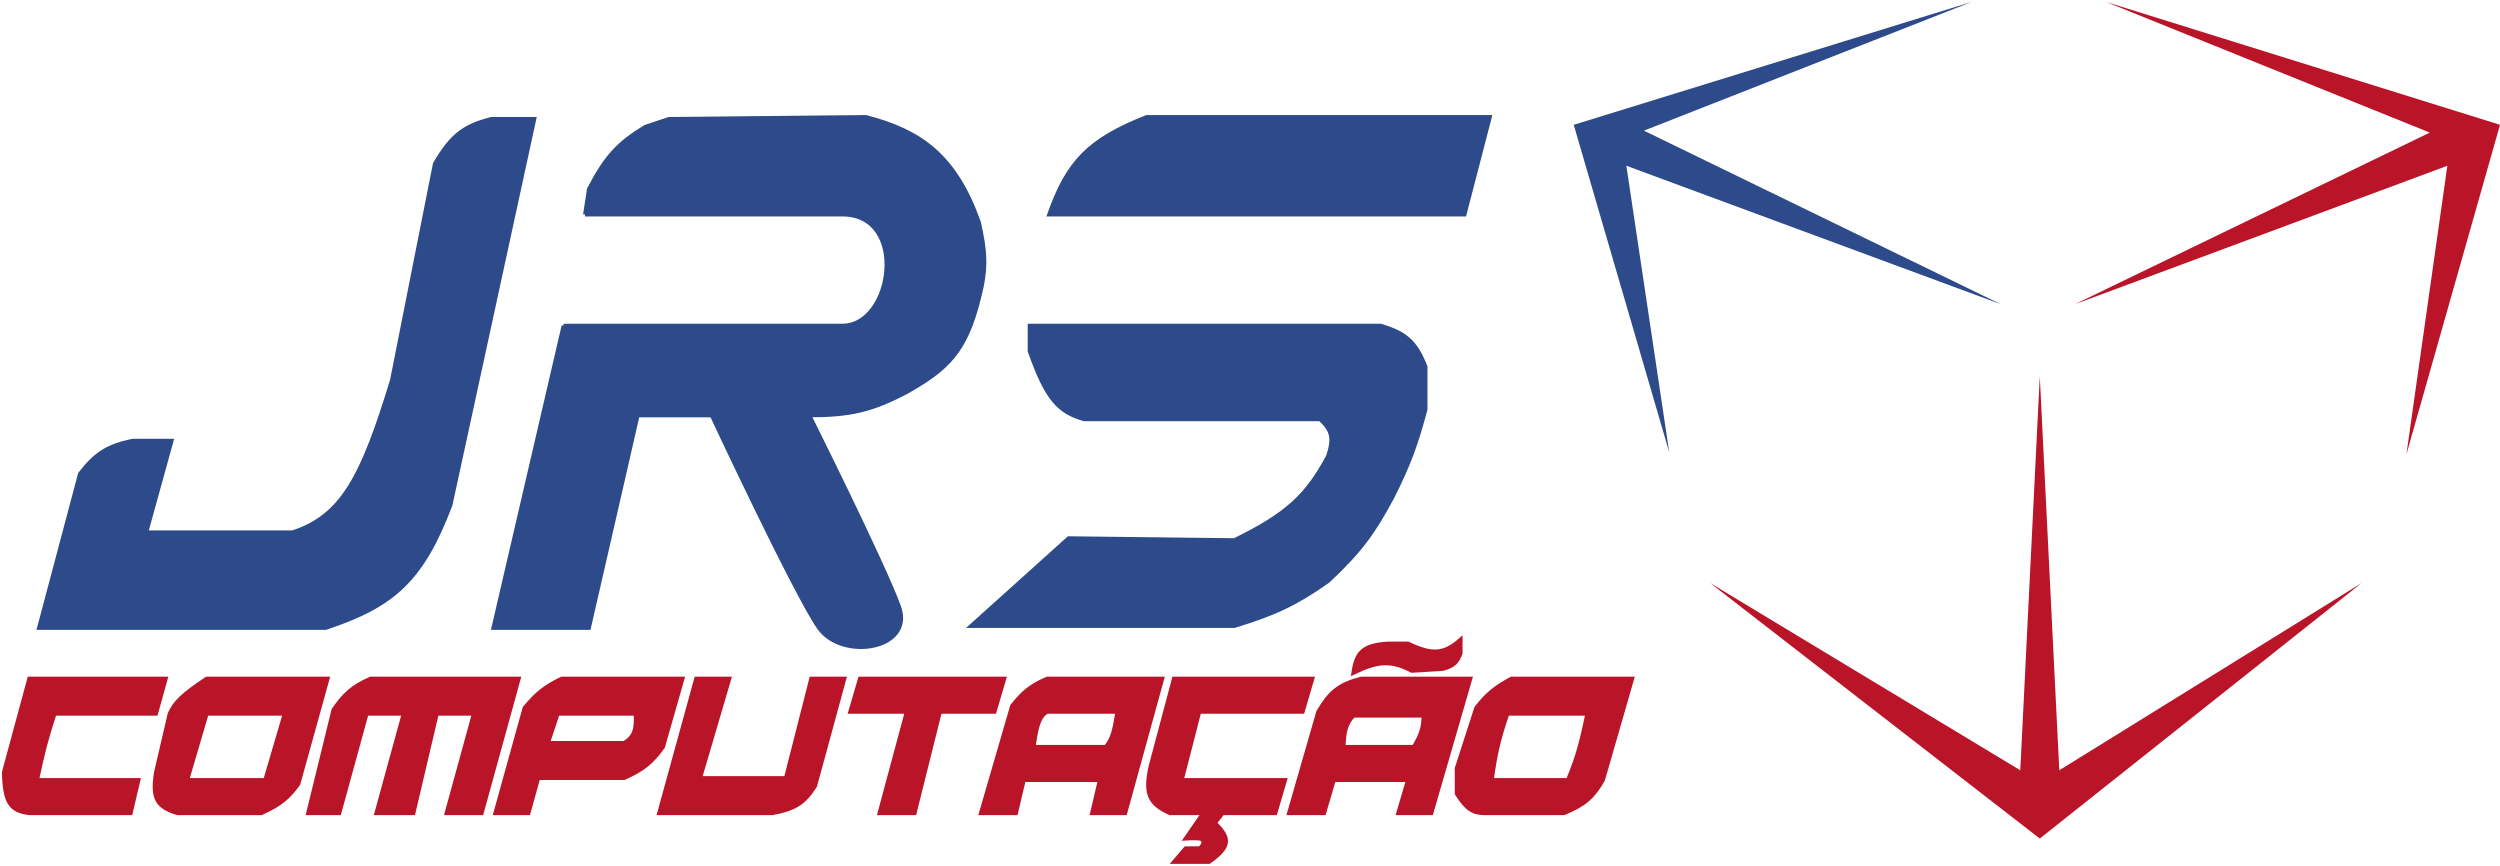 <svg width="641" height="222" viewBox="0 0 641 222" fill="none" xmlns="http://www.w3.org/2000/svg">
<path d="M40 183L42.5 174H7.5L1 198C1.15 205.795 2.686 207.915 7.5 208.5H33.5L35.5 200H9.5C10.933 193.239 11.867 189.497 14 183H40Z" fill="#BA1428"/>
<path fill-rule="evenodd" clip-rule="evenodd" d="M45.5 208.5H67C72.002 206.226 73.954 204.52 76.5 201L84 174H53C46.974 178.011 44.823 179.996 43.5 183L40 198C38.891 204.826 40.329 206.928 45.5 208.5ZM73 183H53L48 200H68L73 183Z" fill="#BA1428"/>
<path fill-rule="evenodd" clip-rule="evenodd" d="M127 208.5H135.5L138 199.5H160C165.003 197.263 167.154 195.48 170 191.5L175 174H144C139.403 176.237 137.459 177.985 134.5 181.5L127 208.5ZM140.5 190.5L143 183H163C163.106 186.885 162.837 188.817 160 190.5H140.5Z" fill="#BA1428"/>
<path d="M178.5 174L169 208.5H198C204.011 207.414 206.295 205.762 209 201.5L216.5 174H208L201.5 199.5H179.5L187 174H178.5Z" fill="#BA1428"/>
<path d="M220.5 174H257.5L255 182.5H241L234.5 208.5H225.5L232.5 182.5H218L220.5 174Z" fill="#BA1428"/>
<path fill-rule="evenodd" clip-rule="evenodd" d="M251.5 208.5H260.5L262.5 200H282L280 208.5H288.5L298 174H268.5C264.383 175.766 262.428 177.324 259.5 181L251.5 208.5ZM268.5 182.5C266.225 183.749 265.746 186.765 265 191.5H283.5C285.324 189.503 285.785 186.759 286.491 182.553L286.5 182.5H268.5Z" fill="#BA1428"/>
<path d="M301 174H336.5L334 182.5H307.5L303 200H329.5L327 208.5H313.5L311.5 211C315.371 214.822 315.716 217 310 221H301L304 217.5H307.5C308.615 216.941 309.151 215.179 307.5 215C306.141 214.853 304 215 304 215L308.5 208.5H300C294.53 206.081 293.499 203.411 295 196.5L301 174Z" fill="#BA1428"/>
<path fill-rule="evenodd" clip-rule="evenodd" d="M349 174H377L367 208.5H358.5L361 200H342L339.5 208.5H330.5L338 182.5C340.947 177.521 343.218 175.49 349 174ZM344.5 191.5C344.655 187.702 344.953 185.746 347 183.5H365C364.937 186.454 364.481 188.188 362.5 191.5H344.5Z" fill="#BA1428"/>
<path fill-rule="evenodd" clip-rule="evenodd" d="M387.5 174H418.5L411 200C408.489 204.334 406.418 206.282 401 208.5H380.5C377.542 208.432 376.002 207.408 373.5 203.5V197L378.5 181.5C381.276 177.938 383.277 176.322 387.5 174ZM407 183H386.5C384.262 189.548 383.412 193.275 382.5 200H402C404.666 193.726 405.512 189.877 407 183Z" fill="#BA1428"/>
<path d="M347 172.5C347.754 167.307 349.391 165.391 356 165H361C367.11 167.891 370.111 167.848 374.5 164V167.5C373.644 169.772 372.776 170.741 370 171.5L362 172C356.53 169.183 353.214 169.538 347 172.5Z" fill="#BA1428"/>
<path d="M79 208.5H87L94 183H103.5L96.5 208.5H106L112 183H121.5L114.5 208.5H123.5L133 174H95C90.157 176.146 88.256 178.052 85.5 182L79 208.5Z" fill="#BA1428"/>
<path d="M286.5 182.5H268.5C266.225 183.749 265.746 186.765 265 191.5H283.5C285.324 189.503 285.785 186.759 286.491 182.553M286.5 182.5L286.491 182.553M286.5 182.5C286.497 182.518 286.494 182.536 286.491 182.553M40 183L42.5 174H7.5L1 198C1.15 205.795 2.686 207.915 7.5 208.5H33.5L35.5 200H9.5C10.933 193.239 11.867 189.497 14 183H40ZM53 183H73L68 200H48L53 183ZM45.5 208.5H67C72.002 206.226 73.954 204.52 76.5 201L84 174H53C46.974 178.011 44.823 179.996 43.5 183L40 198C38.891 204.826 40.329 206.928 45.5 208.5ZM79 208.5H87L94 183H103.5L96.5 208.5H106L112 183H121.5L114.5 208.5H123.5L133 174H95C90.157 176.146 88.256 178.052 85.5 182L79 208.5ZM127 208.5H135.5L138 199.5H160C165.003 197.263 167.154 195.48 170 191.5L175 174H144C139.403 176.237 137.459 177.985 134.5 181.5L127 208.5ZM143 183L140.5 190.5H160C162.837 188.817 163.106 186.885 163 183H143ZM178.5 174L169 208.5H198C204.011 207.414 206.295 205.762 209 201.5L216.5 174H208L201.5 199.5H179.5L187 174H178.5ZM220.5 174H257.5L255 182.5H241L234.5 208.5H225.5L232.5 182.5H218L220.5 174ZM251.5 208.5H260.5L262.5 200H282L280 208.5H288.5L298 174H268.5C264.383 175.766 262.428 177.324 259.5 181L251.5 208.5ZM301 174H336.5L334 182.5H307.5L303 200H329.5L327 208.5H313.5L311.5 211C315.371 214.822 315.716 217 310 221H301L304 217.5H307.5C308.615 216.941 309.151 215.179 307.5 215C306.141 214.853 304 215 304 215L308.5 208.5H300C294.53 206.081 293.499 203.411 295 196.5L301 174ZM349 174H377L367 208.5H358.5L361 200H342L339.5 208.5H330.5L338 182.5C340.947 177.521 343.218 175.49 349 174ZM347 183.5C344.953 185.746 344.655 187.702 344.5 191.5H362.5C364.481 188.188 364.937 186.454 365 183.5H347ZM347 172.5C347.754 167.307 349.391 165.391 356 165H361C367.11 167.891 370.111 167.848 374.5 164V167.5C373.644 169.772 372.776 170.741 370 171.5L362 172C356.53 169.183 353.214 169.538 347 172.5ZM387.5 174H418.5L411 200C408.489 204.334 406.418 206.282 401 208.5H380.5C377.542 208.432 376.002 207.408 373.5 203.5V197L378.5 181.5C381.276 177.938 383.277 176.322 387.5 174ZM386.5 183H407C405.512 189.877 404.666 193.726 402 200H382.5C383.412 193.275 384.262 189.548 386.5 183Z" stroke="#BA1428"/>
<path d="M428 116L417 42.5L513 78L421.5 33.5L505.5 0.5L403.5 32L428 116Z" fill="#2D4B8A"/>
<path d="M523 96.5L528 197.5L605.5 149.5L523 215L438.5 149.5L518 197.5L523 96.5Z" fill="#BA1428"/>
<path d="M540 0.5L641 32L617 116.5L627.5 42.5L532 78L623 34L540 0.5Z" fill="#BA1428"/>
<path d="M137 30.5H126C118.948 32.265 115.747 34.729 111.5 42L100.5 97.5C92.979 122.158 87.822 132.346 75 136.5H37.5L44 113H34C27.475 114.382 24.483 116.337 20.5 121.5L10 161H83.5C100.867 155.238 108.177 148.749 115.5 129.5L137 30.5Z" fill="#2D4B8A"/>
<path d="M269 55C273.792 41.485 279.108 35.892 294 30H382L375.5 55H269Z" fill="#2D4B8A"/>
<path d="M264 83.5V90C268.381 102.524 271.577 105.673 278 107.5H338.5C341.601 110.383 342.006 112.476 340.5 117C335.122 127.005 330.139 131.82 316.5 138.5L274 138L249 160.5H316.5C327.023 157.278 332.29 154.771 340.5 149C348.714 141.332 352.164 136.559 357 127.5C361.318 118.926 363.084 113.978 365.5 105V94C362.96 87.585 360.352 85.395 354 83.5H264Z" fill="#2D4B8A"/>
<path d="M150 55L151 48.5C155.332 40.17 158.524 36.695 165.5 32.5L171.5 30.5L222 30C236.138 33.652 244.909 39.957 251 57C252.647 64.442 253.064 68.668 251 76.5C247.56 90.425 242.691 94.695 232.5 100.5C223.394 105.288 217.887 106.478 207.5 106.5C207.5 106.5 226.5 144.5 230.5 155.5C234.5 166.5 216 169.5 210 161C204 152.5 182.5 106.5 182.5 106.5H163.5L151 161H126.5L144.5 83.5H216C229 83.5 233 55 216 55H150Z" fill="#2D4B8A"/>
<path d="M150 55L151 48.5C155.332 40.17 158.524 36.695 165.5 32.5L171.5 30.5L222 30C236.138 33.652 244.909 39.957 251 57C252.647 64.442 253.064 68.668 251 76.5C247.56 90.425 242.691 94.695 232.5 100.5C223.394 105.288 217.887 106.478 207.5 106.5C207.5 106.5 226.5 144.5 230.5 155.5C234.5 166.5 216 169.5 210 161C204 152.5 182.5 106.5 182.5 106.5H163.5L151 161H126.5L144.5 83.5M150 55C150 55 199 55 216 55M150 55H216M144.5 83.5C144.5 83.5 203 83.5 216 83.5M144.5 83.5H216M216 83.5C229 83.5 233 55 216 55M269 55C273.792 41.485 279.108 35.892 294 30H382L375.5 55H269ZM264 83.5V90C268.381 102.524 271.577 105.673 278 107.5H338.5C341.601 110.383 342.006 112.476 340.5 117C335.122 127.005 330.139 131.82 316.5 138.5L274 138L249 160.5H316.5C327.023 157.278 332.29 154.771 340.5 149C348.714 141.332 352.164 136.559 357 127.5C361.318 118.926 363.084 113.978 365.5 105V94C362.96 87.585 360.352 85.395 354 83.5H264ZM137 30.5H126C118.948 32.265 115.747 34.729 111.5 42L100.5 97.5C92.979 122.158 87.822 132.346 75 136.5H37.5L44 113H34C27.475 114.382 24.483 116.337 20.5 121.5L10 161H83.5C100.867 155.238 108.177 148.749 115.5 129.5L137 30.5Z" stroke="#2D4B8A"/>
</svg>
